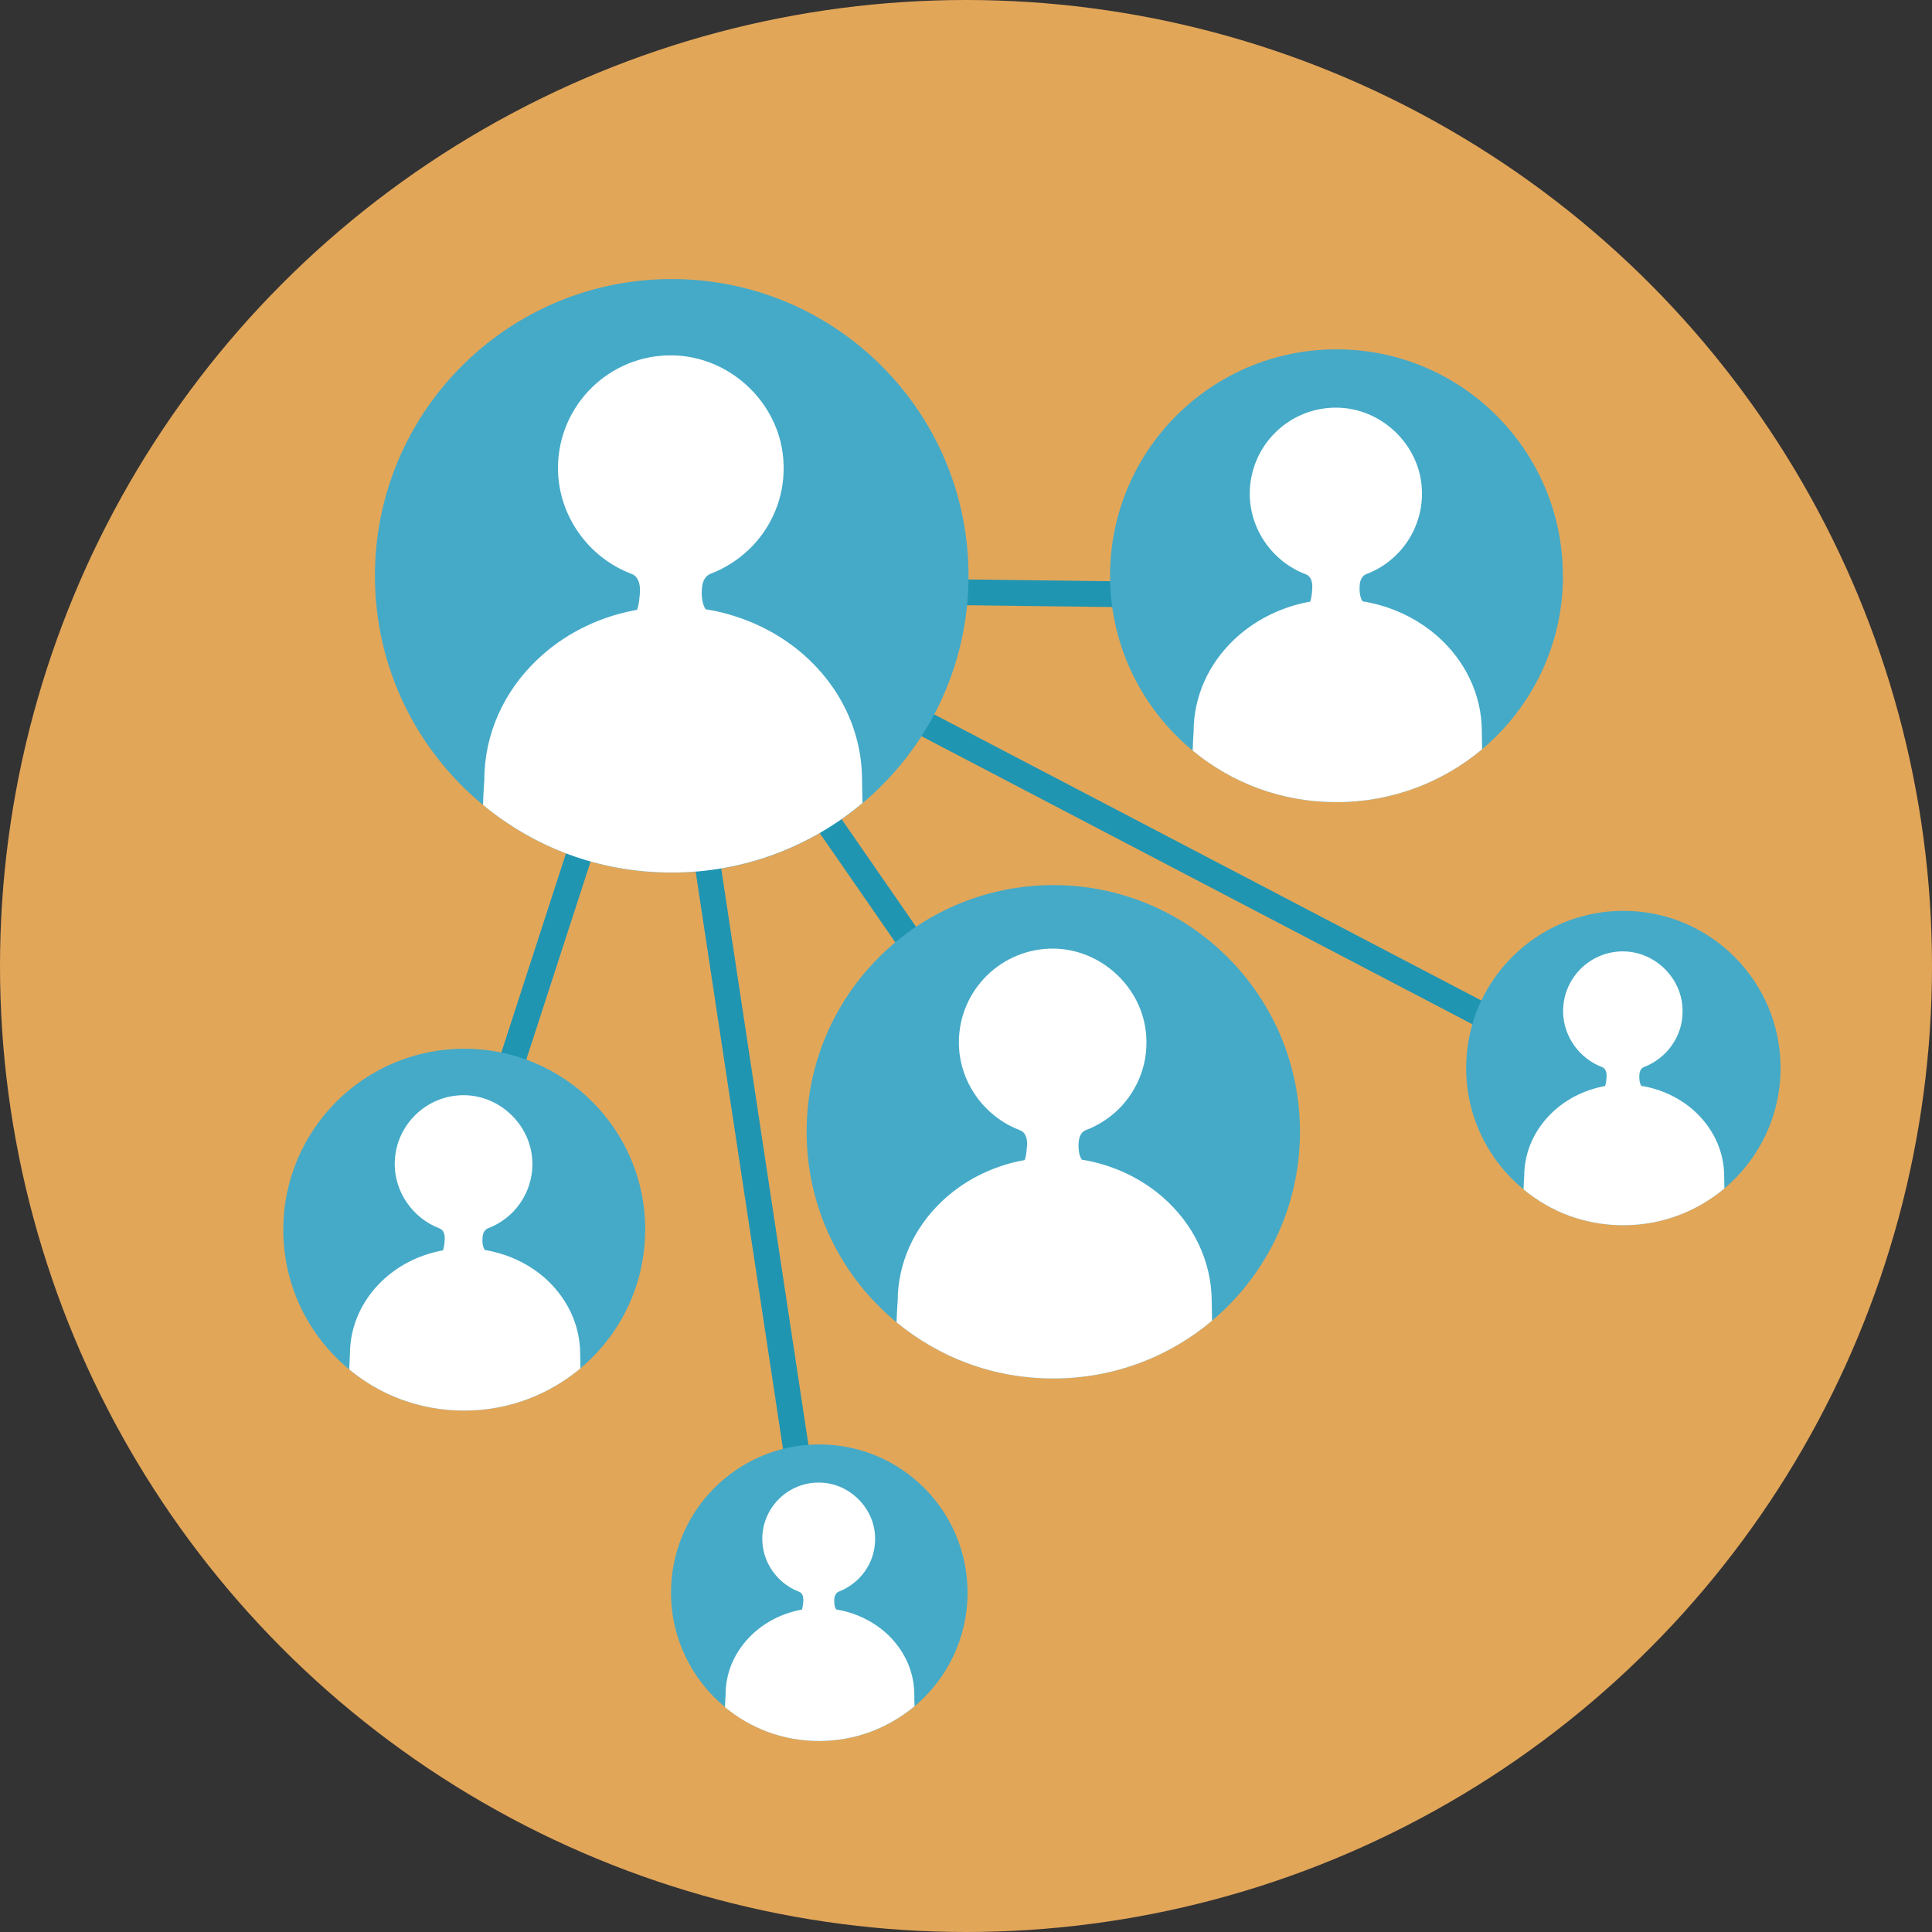 <?xml version="1.0" encoding="UTF-8"?> <svg xmlns="http://www.w3.org/2000/svg" id="Iconen" viewBox="0 0 160 160"><rect x="0" y="0" width="160" height="160" fill="#333333" stroke="none"/><defs><style> .cls-1 { fill: #45aac7; } .cls-2 { fill: #fff; } .cls-3 { fill: #1f95b2; } .cls-4 { fill: #e2a659; } </style></defs><circle class="cls-4" cx="80" cy="80" r="80"></circle><g><path class="cls-3" d="M133.3,88.41L59.59,49.87l53.24.66h.01c.58,0,1.06-.47,1.07-1.06,0-.59-.47-1.07-1.06-1.08l-57.71-.71s-.02,0-.04,0c-.04,0-.08,0-.12,0,0,0-.01,0-.02,0,0,0-.02,0-.03,0-.03,0-.05.01-.08.02-.04.01-.08.03-.12.04-.05.02-.1.04-.14.06-.02,0-.03.02-.05.03,0,0-.02,0-.03.01-.01,0-.02.02-.03.03-.03.02-.06.05-.09.08-.04.03-.07.07-.1.11-.02.02-.03.04-.04.06-.02.02-.03.05-.04.07,0,.01-.02.02-.03.03-.01.02-.01.05-.02.07,0,0,0,.02-.01.02-.01.03-.03.05-.04.07l-17.81,54.86c-.18.56.13,1.16.69,1.35.11.04.22.05.33.05.45,0,.87-.29,1.02-.74l16.42-50.56,12.15,80.31c.08.53.54.91,1.05.91.05,0,.11,0,.16-.01.58-.09.99-.63.9-1.22l-12.14-80.23,29.44,42.52c.21.3.54.46.88.46.21,0,.42-.06.61-.19.48-.34.61-1,.27-1.49l-29.59-42.75,73.82,38.6c.16.08.33.12.5.12.38,0,.76-.21.95-.57.27-.52.07-1.17-.45-1.44Z"></path><path class="cls-1" d="M80.21,47.68c0,7.56-3.41,14.32-8.77,18.83-4.27,3.59-9.79,5.76-15.81,5.76s-11.37-2.1-15.62-5.6c-5.47-4.51-8.96-11.34-8.96-18.98,0-13.58,11-24.58,24.58-24.58s24.58,11,24.58,24.58Z"></path><path class="cls-2" d="M71.43,66.5c-4.27,3.59-9.79,5.76-15.81,5.76s-11.37-2.1-15.62-5.6c.04-1.25.11-2.06.11-2.06,0-3.85,1.65-7.36,4.34-9.93h0c2.12-2.04,4.89-3.5,8-4.11.09-.02.19-.04.28-.05,0,0,0,0,0,0,0,0,.01,0,.02-.01.15-.2.26-1.35.25-1.65,0-.54-.16-1.12-.71-1.33-3.59-1.35-6.08-4.87-6.08-8.75,0-5.21,4.26-9.42,9.48-9.34,4.74.07,8.82,3.88,9.18,8.6.06.77.03,1.55-.1,2.31-.31,1.83-1.18,3.55-2.47,4.89-.64.66-1.37,1.23-2.17,1.68-.4.23-.82.43-1.25.59-.47.17-.69.64-.74,1.12-.06.52-.04,1.35.3,1.84.65.1,1.29.24,1.91.42,2.33.66,4.43,1.8,6.16,3.3,3.01,2.62,4.88,6.32,4.88,10.43,0,.41.02,1.09.04,1.91Z"></path><path class="cls-1" d="M129.44,47.68c0,5.76-2.6,10.92-6.69,14.36-3.26,2.74-7.47,4.39-12.06,4.39s-8.68-1.6-11.92-4.27c-4.17-3.44-6.84-8.65-6.84-14.48,0-10.36,8.39-18.75,18.75-18.75s18.75,8.39,18.75,18.75Z"></path><path class="cls-2" d="M122.75,62.04c-3.26,2.74-7.47,4.39-12.06,4.39s-8.68-1.6-11.92-4.27c.03-.95.08-1.57.08-1.57,0-2.94,1.26-5.61,3.31-7.58h0c1.62-1.55,3.73-2.67,6.1-3.14.07-.01.14-.03.22-.04,0,0,0,0,0,0,0,0,0,0,.01,0,.12-.16.2-1.03.19-1.26,0-.41-.12-.85-.54-1.01-2.74-1.03-4.64-3.71-4.64-6.67,0-3.97,3.25-7.19,7.24-7.13,3.61.05,6.73,2.96,7,6.56.05.59.02,1.18-.08,1.76-.24,1.4-.9,2.71-1.88,3.73-.48.5-1.04.94-1.65,1.28-.31.17-.63.33-.96.45-.36.13-.52.49-.56.85-.04.39-.03,1.03.23,1.41.5.08.98.19,1.45.32,1.78.5,3.38,1.38,4.7,2.52,2.29,2,3.73,4.82,3.73,7.96,0,.31.01.83.03,1.45Z"></path><path class="cls-1" d="M107.66,93.73c0,6.28-2.83,11.9-7.29,15.65-3.55,2.99-8.14,4.78-13.14,4.78s-9.45-1.75-12.98-4.65c-4.55-3.75-7.45-9.42-7.45-15.78,0-11.29,9.15-20.43,20.43-20.43s20.43,9.15,20.43,20.43Z"></path><path class="cls-2" d="M100.37,109.38c-3.55,2.99-8.14,4.78-13.14,4.78s-9.45-1.75-12.98-4.65c.03-1.04.09-1.71.09-1.71,0-3.2,1.37-6.11,3.61-8.26h0c1.76-1.69,4.06-2.91,6.65-3.42.08-.01.16-.03.24-.04,0,0,0,0,0,0,0,0,.01,0,.01-.01.13-.17.21-1.12.21-1.37,0-.45-.14-.93-.59-1.1-2.99-1.13-5.06-4.04-5.06-7.27,0-4.33,3.54-7.83,7.88-7.77,3.94.06,7.33,3.23,7.63,7.15.05.64.02,1.29-.08,1.92-.26,1.52-.98,2.95-2.05,4.07-.53.55-1.14,1.02-1.8,1.39-.33.19-.68.36-1.04.49-.39.14-.57.53-.61.93-.05.43-.03,1.13.25,1.53.54.08,1.07.2,1.58.35,1.94.55,3.68,1.5,5.12,2.75,2.5,2.18,4.06,5.26,4.06,8.67,0,.34.02.9.03,1.58Z"></path><path class="cls-1" d="M147.46,88.45c0,4-1.81,7.58-4.65,9.97-2.26,1.9-5.18,3.05-8.37,3.05s-6.02-1.11-8.27-2.97c-2.9-2.39-4.75-6-4.75-10.05,0-7.19,5.83-13.02,13.02-13.02s13.02,5.83,13.02,13.02Z"></path><path class="cls-2" d="M142.81,98.42c-2.26,1.9-5.18,3.05-8.37,3.05s-6.02-1.11-8.27-2.97c.02-.66.06-1.09.06-1.09,0-2.04.87-3.89,2.3-5.26h0c1.12-1.08,2.59-1.85,4.24-2.18.05,0,.1-.02.15-.03,0,0,0,0,0,0,0,0,0,0,0,0,.08-.11.14-.71.13-.87,0-.28-.09-.59-.38-.7-1.9-.72-3.22-2.58-3.22-4.63,0-2.76,2.26-4.99,5.02-4.95,2.51.04,4.67,2.06,4.86,4.56.03.41.01.82-.05,1.22-.16.97-.63,1.88-1.31,2.59-.34.35-.73.65-1.15.89-.21.12-.44.23-.66.31-.25.09-.36.34-.39.59-.03.27-.02.72.16.98.34.05.68.13,1.01.22,1.23.35,2.35.96,3.26,1.75,1.59,1.39,2.59,3.35,2.59,5.52,0,.22.01.58.02,1.01Z"></path><path class="cls-1" d="M53.43,101.83c0,4.61-2.08,8.73-5.35,11.48-2.61,2.19-5.97,3.51-9.64,3.51s-6.94-1.28-9.52-3.41c-3.34-2.75-5.46-6.91-5.46-11.57,0-8.28,6.71-14.99,14.99-14.99s14.99,6.71,14.99,14.99Z"></path><path class="cls-2" d="M48.08,113.31c-2.61,2.19-5.97,3.51-9.64,3.51s-6.94-1.28-9.52-3.41c.03-.76.06-1.26.06-1.26,0-2.35,1.01-4.49,2.65-6.06h0c1.29-1.24,2.98-2.13,4.88-2.51.06,0,.11-.02.17-.03,0,0,0,0,0,0,0,0,0,0,0,0,.09-.12.16-.82.15-1.01,0-.33-.1-.68-.43-.81-2.19-.83-3.71-2.97-3.71-5.33,0-3.17,2.6-5.74,5.78-5.7,2.89.04,5.38,2.37,5.6,5.25.04.47.02.94-.06,1.41-.19,1.12-.72,2.16-1.5,2.98-.39.4-.84.75-1.32,1.02-.25.14-.5.26-.77.36-.28.11-.42.39-.45.68-.04.32-.03.83.18,1.12.4.06.78.15,1.16.26,1.42.4,2.7,1.1,3.76,2.01,1.83,1.6,2.98,3.86,2.98,6.36,0,.25.01.66.02,1.16Z"></path><path class="cls-1" d="M80.13,131.89c0,3.78-1.7,7.15-4.38,9.41-2.14,1.79-4.89,2.88-7.9,2.88s-5.68-1.05-7.8-2.8c-2.73-2.25-4.48-5.66-4.48-9.48,0-6.78,5.5-12.28,12.28-12.28s12.28,5.5,12.28,12.28Z"></path><path class="cls-2" d="M75.74,141.3c-2.14,1.79-4.89,2.88-7.9,2.88s-5.68-1.05-7.8-2.8c.02-.63.05-1.03.05-1.03,0-1.93.82-3.67,2.17-4.96h0c1.06-1.02,2.44-1.75,4-2.06.05,0,.09-.02.14-.03,0,0,0,0,0,0,0,0,0,0,0,0,.08-.1.13-.67.13-.82,0-.27-.08-.56-.36-.66-1.79-.68-3.04-2.43-3.04-4.37,0-2.6,2.13-4.71,4.74-4.67,2.37.03,4.41,1.94,4.59,4.3.03.39.01.77-.05,1.15-.15.92-.59,1.77-1.23,2.44-.32.33-.68.61-1.08.84-.2.11-.41.21-.63.3-.23.09-.34.32-.37.56-.03.26-.02.68.15.92.33.05.64.12.95.21,1.16.33,2.21.9,3.08,1.65,1.5,1.31,2.44,3.16,2.44,5.21,0,.21,0,.54.02.95Z"></path></g></svg> 